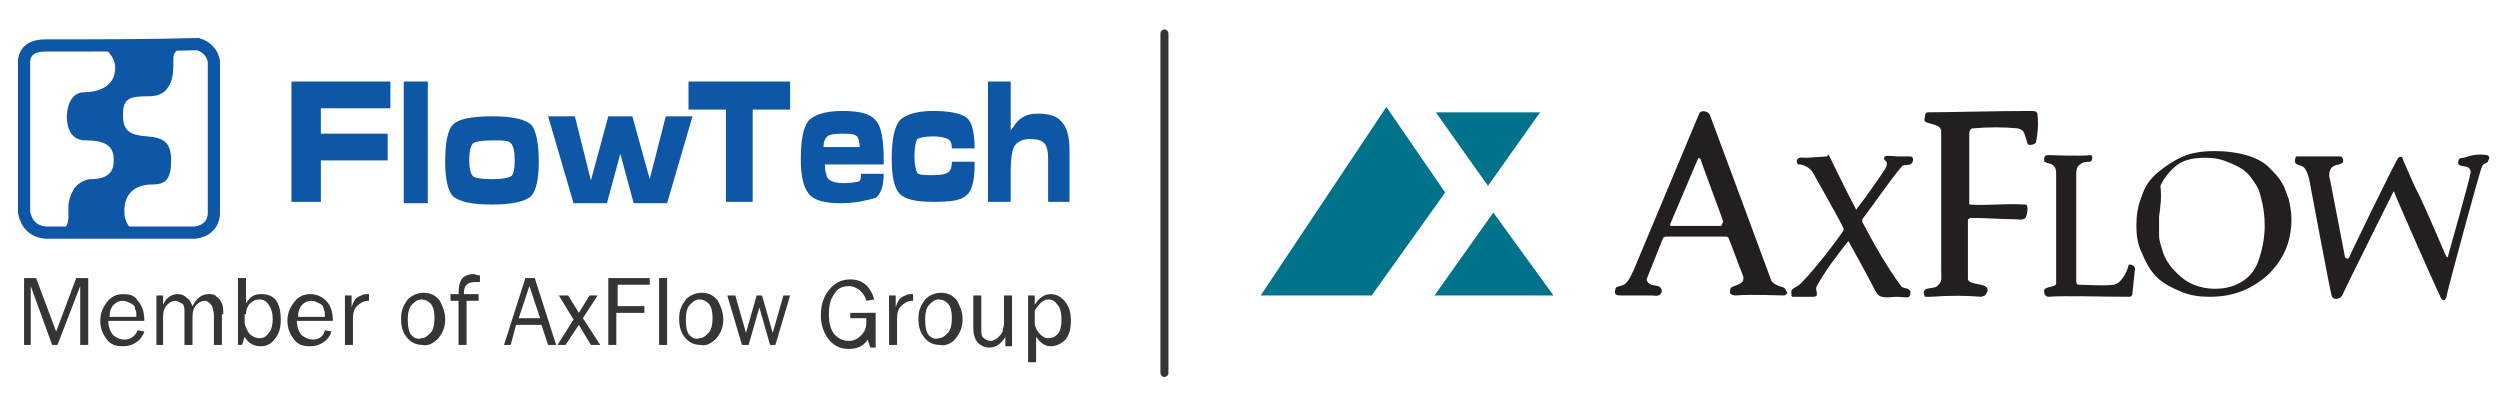 <?xml version="1.0" encoding="utf-8"?>
<!-- Generator: Adobe Illustrator 24.0.1, SVG Export Plug-In . SVG Version: 6.00 Build 0)  -->
<svg version="1.1" id="Lager_1" xmlns="http://www.w3.org/2000/svg" xmlns:xlink="http://www.w3.org/1999/xlink" x="0px" y="0px"
	 viewBox="0 0 187 30" style="enable-background:new 0 0 187 30;" xml:space="preserve">
<style type="text/css">
	.st0{fill:#00738A;}
	.st1{fill:#231F20;}
	.st2{fill:none;stroke:#0E56A6;stroke-width:0.914;stroke-miterlimit:22.926;}
	.st3{fill-rule:evenodd;clip-rule:evenodd;fill:#0E56A6;}
	.st4{fill:#0E56A6;}
	.st5{fill:#353436;}
</style>
<title>Axflow logo</title>
<desc>Created with Sketch.</desc>
<polygon class="st0" points="94.3,22.1 103.7,8 103.7,8 108.1,14.4 102.6,22.1 "/>
<polygon class="st0" points="116.2,22.1 111.7,15.9 107.3,22.1 "/>
<polygon class="st0" points="115.2,8.4 107.4,8.4 111.3,13.9 "/>
<path class="st1" d="M152.4,8.5c0.1,1,0,1.5-0.1,2.1c0,0.2-0.5,0.3-0.6,0.2c-0.1-0.1-0.1-0.3-0.1-0.3c-0.2-0.4-0.1-0.8-0.7-0.9
	c-1-0.1-2.2-0.1-3.3,0c-0.3,0-0.3,0.3-0.3,0.6c0,0,0,5,0,5c0,0.1,0,0.1,0.1,0.1c1.1,0.1,2.6-0.1,4.1,0c0.3,0,0.1,0.9,0,1
	c-0.2,0.2-0.5,0.1-0.8,0.1c-1,0-2.1-0.1-3.3-0.1c-0.1,0-0.1,0.1-0.2,0.1c0,0.3,0,3.8,0,3.8c0,0.4,0,0.5,0,0.7
	c0.1,0.4,1.2,0.3,1.4,0.6c0.1,0.1,0.1,0.3,0,0.4c0,0.1-0.1,0.1-0.1,0.2c-0.1,0-0.2,0.1-0.3,0.1c-1.3-0.1-2.2-0.1-3.8,0
	c-0.1,0-0.3,0-0.4,0c-0.1-0.1-0.1-0.3-0.1-0.4c0.2-0.4,0.8-0.1,1.1-0.5c0.3-0.3,0.2-0.5,0.2-1.1l0-10.4c0-0.5-0.9-0.5-1.2-0.7
	C143.9,9,144,8.7,144,8.6c0-0.1,0.1-0.2,0.2-0.2c1.6,0,5-0.1,7.7-0.1C152.2,8.3,152.3,8.3,152.4,8.5"/>
<path class="st1" d="M186,11.6c0.1,0,0.2,0.1,0.2,0.2v0c0,0.1-0.1,0.2-0.1,0.3c-0.1,0.1-0.4,0.1-0.5,0.5c-0.1,0.2-2.6,9.3-2.6,9.6
	c-0.1,0.4-0.4,0.3-0.5-0.1c-0.4-0.8-3.4-7.6-3.4-7.7c0-0.1-0.1-0.1-0.1,0c0,0-3.7,7.4-3.8,7.7c-0.2,0.3-0.7,0.4-0.8,0
	c-0.1-0.3-1.6-8.3-1.6-8.3c-0.1-0.6-0.2-0.9-0.4-1.2c-0.3-0.4-0.9-0.1-0.7-0.8c0,0,0-0.1,0.1-0.1c0.6,0,2.4,0,3.3,0
	c0.2,0.1,0.2,0.4,0.1,0.5c-0.4,0.2-0.7,0.1-0.9,0.5c-0.1,0.2-0.1,0.5,0,0.8l1.1,5.7c0,0.1,0.2,0.2,0.3,0.1c0-0.1,3.6-7.5,3.7-7.5
	c0-0.1,0.3-0.1,0.3,0c0,0.1,0.6,1.4,0.9,2.1c0.9,1.7,2.3,5.2,2.4,5.3c0.1,0.1,0.1,0,0.1,0c0.1-0.4,1.7-6,1.7-6.3
	c0-0.1,0-0.2-0.1-0.3c-0.2-0.3-1,0-0.8-0.6c0-0.1,0.1-0.2,0.4-0.2C184.9,11.6,185.3,11.5,186,11.6"/>
<path class="st1" d="M156.5,11.7c0,0.1,0,0.4-0.2,0.4c-0.2,0-0.5,0-0.7,0.2c-0.2,0.1-0.3,0.3-0.3,0.8c0,0.4,0,7.3,0,7.8
	c0,0.2,0,0.4,0.2,0.4c0.8,0,1.7,0.1,2.6,0c0.6-0.1,1-1,1.1-1.4c0-0.2,0.3-0.1,0.4,0c0.1,0.1,0.1,0.2,0.1,0.2s-0.2,1.8-0.2,1.9
	c0,0.1-0.1,0.2-0.2,0.2c-2.3,0-4.7-0.1-6.1,0c-0.1,0-0.2-0.1-0.2-0.1c-0.1-0.1-0.1-0.2-0.1-0.4c0.1-0.3,0.9-0.2,0.9-0.5
	c0-0.6,0-7.6,0-8.1c0-0.3,0-0.6-0.3-0.8c-0.2-0.1-0.6-0.1-0.6-0.3c0-0.2,0-0.4,0.3-0.4c0.2,0,2.3,0.1,3.2,0
	C156.3,11.6,156.5,11.6,156.5,11.7"/>
<path class="st1" d="M136.8,11.6c0,0,1.3,2.7,2,4c0,0.1,0.1,0.1,0.1,0c0.7-0.9,1.4-1.9,2-2.8c0.3-0.4,0.3-0.7,0.1-0.8
	c-0.1-0.1-0.1-0.2,0-0.3c0.1-0.1,0.7,0,1,0c0,0,0.7,0,0.9,0c0.1,0,0.2,0.1,0.2,0.2c0,0.1,0,0.2-0.1,0.3c-0.1,0.2-0.5,0.1-0.7,0.2
	c-1.1,1.3-2,2.7-3,4c0,0,0,0.1,0,0.2c0.9,1.7,1.8,3.3,2.9,4.8c0.1,0.2,0.6,0.1,0.7,0.4c0,0.1,0,0.3-0.1,0.4c-0.1,0.1-0.6,0-0.9,0
	c-0.4,0-0.8,0.1-1.1,0c-0.2,0-0.4-0.2-0.5-0.4c-0.5-1-2-3.7-2-3.7c0-0.1-0.1,0-0.1,0c-0.8,1-1.7,2.2-2.3,3.3
	c-0.2,0.3,0.3,0.8-0.3,0.8c-0.5,0-1.3,0-1.5,0c-0.1,0-0.1-0.1-0.1-0.2c-0.1-0.5,0.3-0.4,0.7-0.8c1.3-1.3,3.2-3.9,3.2-4
	c0-0.1,0-0.1,0-0.1c-0.2-0.5-1.7-3.1-2.3-4.2c-0.2-0.3-0.5-0.5-0.9-0.6c-0.1,0-0.2,0-0.2,0c-0.1-0.1-0.1-0.2-0.1-0.3
	c0.1-0.3,0.5-0.2,0.7-0.2c0,0,1.5-0.1,1.6-0.1C136.7,11.5,136.8,11.6,136.8,11.6"/>
<path class="st1" d="M133.4,21.5c-0.4-0.1-0.8-0.3-0.9-0.5c-0.1-0.3-4.6-12.4-4.6-12.4c-0.1-0.3-0.7-0.4-0.8-0.1l-4.9,11.7
	c-0.2,0.4-0.3,0.7-0.6,1c-0.2,0.2-0.6,0.2-0.7,0.3c-0.1,0.1-0.1,0.3-0.1,0.4c0,0.1,0.1,0.2,0.4,0.2c0.7,0,1.5,0,2.3,0
	c0.3,0,0.5,0.1,0.7-0.1c0.1-0.1,0.1-0.2,0.1-0.3c-0.1-0.4-0.5-0.3-0.8-0.4c-0.2-0.1-0.4-0.3-0.3-0.5l1.2-3c0,0,0.1-0.1,0.2-0.1
	c0,0,4.4,0,4.5,0c0.1,0,0.1,0,0.2,0.1c0,0,0.8,2.1,1.1,2.9c0.1,0.6-0.6,0.6-0.9,0.8c-0.1,0.1-0.1,0.3-0.1,0.4c0,0.1,0.2,0.2,0.4,0.2
	c1.4-0.1,3.1,0,3.6,0c0.2,0,0.2-0.1,0.3-0.2C133.6,21.8,133.6,21.6,133.4,21.5 M128.7,16.9c-0.2,0-3.7,0-3.7,0c-0.1,0-0.1-0.1,0-0.3
	l2-4.7c0-0.1,0.1-0.1,0.2,0c0,0.1,1.7,4.6,1.7,4.7C128.8,16.7,128.8,16.9,128.7,16.9z"/>
<path class="st1" d="M159.8,16.9c0-0.8,0.1-1.5,0.4-2.2c0.2-0.7,0.6-1.3,1.2-1.8c0.6-0.5,1.2-0.9,1.9-1.2c0.7-0.3,1.5-0.4,2.4-0.4
	c0.8,0,1.6,0.1,2.3,0.3c0.7,0.2,1.3,0.5,1.7,0.9c0.4,0.4,0.8,0.8,1,1.2c0.2,0.3,0.3,0.7,0.5,1.2c0.1,0.5,0.2,0.9,0.2,1.5
	c0,1.7-0.6,3-1.7,4.1c-1.2,1.1-2.6,1.7-4.4,1.7c-0.8,0-1.5-0.1-2.2-0.4c-0.7-0.3-1.3-0.6-1.8-1.1c-0.5-0.5-0.8-1.1-1.1-1.8
	C159.9,18.3,159.8,17.6,159.8,16.9 M161.5,16.2c0,0.5,0,0.8,0,1.4c0,0.5,0.2,0.9,0.3,1.3c0.2,0.6,0.6,1.1,1,1.5
	c0.4,0.4,0.8,0.7,1.3,0.9c0.5,0.2,1,0.3,1.6,0.3c0.8,0,1.5-0.2,2.1-0.6c0.6-0.4,1-1,1.2-1.7c0.2-0.6,0.4-1.5,0.4-2.4
	c0-0.8-0.1-1.5-0.3-2.2c-0.1-0.4-0.2-0.7-0.5-1.1c-0.2-0.3-0.4-0.6-0.8-0.9c-0.3-0.2-0.7-0.4-1.2-0.6c-0.5-0.2-1-0.3-1.6-0.3
	c-0.8,0-1.5,0.1-2.1,0.5c-0.4,0.3-1,0.9-1.3,1.6C161.7,14.7,161.6,15.5,161.5,16.2z"/>
<path class="st2" d="M3.4,3.4c3.8,0,7.6,0,11.4-0.1C15.5,3.5,15.9,4,16,4.6c0,3.8,0,7.5,0,11.3c0,0.9-0.6,1.4-1.4,1.5
	c-3.7,0-7.5,0-11.2,0c-0.9-0.1-1.4-0.6-1.6-1.5c0-3.8,0-7.6,0-11.4C1.9,3.8,2.4,3.4,3.4,3.4z"/>
<path class="st3" d="M7.4,3.3c0,0,1.4,0.8,1.2,2C8.5,6.5,7.3,6.9,6.3,6.9C5.2,6.9,5,8.2,5,8.7c0,0.5,0.1,1.8,1.4,1.8
	c1.3,0,2.2,0.3,2.1,1.6c0,0.8-0.5,1.3-1.7,1.3c-0.5,0-1.1,0.4-1.3,0.8c-0.6,1-0.3,1.7-0.4,2.3c-0.1,0.6-0.6,1-0.6,1h6.1
	c0,0-1.3-0.2-1.3-1.7c0-1.5,1-2,2.1-2c1,0,1.4-0.4,1.4-1.8c0-1.4-0.6-1.7-1.8-1.8c-1.3-0.1-1.8-0.4-1.8-1.6c0-1.2,0.4-1.4,1.9-1.4
	c1.1,0,1.4-0.5,1.6-0.9c0.4-0.7,0.2-1.9,0.3-2.2c0.1-0.3,0.7-0.8,0.9-0.8C13.9,3.3,7.4,3.3,7.4,3.3"/>
<path class="st4" d="M42.9,15.2L41,8.7h1h1l1.2,4.8l1.3-4.8h0.9h0.9l1.3,4.7l1.2-4.7h1h1l-1.9,6.5h-1.2h-1.3l-1-3.7l-1,3.7h-1.3
	H42.9z M36.8,13.4c0.8,0,1.2-0.1,1.4-0.2c0.2-0.1,0.3-0.5,0.3-1.2c0-0.7-0.1-1.1-0.3-1.3c-0.2-0.2-0.6-0.2-1.4-0.2
	c-0.8,0-1.2,0.1-1.4,0.2c-0.2,0.2-0.3,0.6-0.3,1.3c0,0.6,0.1,1,0.3,1.2C35.5,13.3,36,13.4,36.8,13.4z M36.8,15.3
	c-1.5,0-2.4-0.2-2.9-0.6c-0.4-0.4-0.6-1.3-0.6-2.6c0-1.5,0.2-2.4,0.6-2.8c0.4-0.4,1.4-0.6,2.9-0.6c1.5,0,2.4,0.2,2.9,0.6
	c0.4,0.4,0.6,1.4,0.6,2.8c0,1.3-0.2,2.2-0.6,2.6C39.2,15.1,38.2,15.3,36.8,15.3z M30.2,15.2V6.1h0.9h0.9v9.1h-0.9H30.2z M21.8,15.2
	V6.1h7.4v1v1H24V10h5v1v1h-5v3.1h-1.1H21.8z"/>
<path class="st4" d="M73.9,15.1v-9h1.7v3.7c0-0.1,0.1-0.2,0.2-0.3c0.4-0.7,1-1,1.8-1c0.9,0,1.5,0.2,1.8,0.6c0.4,0.4,0.6,1.1,0.6,2.1
	v3.9h-0.8h-0.8v-3.2c0-0.6-0.1-1-0.3-1.2c-0.2-0.2-0.5-0.3-1.1-0.3c-0.5,0-0.9,0.2-1.1,0.5c-0.2,0.3-0.3,1-0.3,1.9v2.3h-0.8H73.9z
	 M72.9,12.3L72.9,12.3c0,1.2-0.2,2-0.6,2.3c-0.4,0.4-1.2,0.5-2.5,0.5c-1.3,0-2.1-0.2-2.5-0.6c-0.4-0.4-0.6-1.3-0.6-2.6
	c0-1.5,0.2-2.4,0.6-2.9c0.4-0.4,1.2-0.7,2.5-0.7c1.3,0,2.1,0.2,2.5,0.5c0.4,0.3,0.6,1.1,0.6,2.3h-1.7c0-0.4-0.1-0.6-0.3-0.7
	c-0.2-0.1-0.6-0.2-1.1-0.2c-0.6,0-1,0.1-1.2,0.2c-0.1,0.2-0.2,0.6-0.2,1.3c0,0.6,0.1,1,0.2,1.2c0.1,0.2,0.5,0.2,1.2,0.2
	c0.6,0,1-0.1,1.1-0.2c0.2-0.1,0.3-0.4,0.3-0.8H72.9z M64.3,10.9L64.3,10.9c0-0.3-0.1-0.6-0.2-0.7C63.9,10,63.5,10,62.9,10
	c-0.6,0-1,0.1-1.1,0.3c-0.1,0.1-0.2,0.3-0.2,0.7H64.3z M62.9,15.2c-1.2,0-2-0.2-2.4-0.7c-0.4-0.5-0.6-1.3-0.6-2.6
	c0-1.5,0.2-2.4,0.6-2.9c0.4-0.4,1.2-0.7,2.5-0.7c1.3,0,2.1,0.2,2.5,0.7c0.4,0.4,0.6,1.4,0.6,2.9v0.4h-4.4c0,0.5,0.1,0.8,0.2,1
	c0.1,0.2,0.5,0.4,1.2,0.4c0.6,0,0.9-0.1,1.1-0.1c0.2-0.1,0.2-0.3,0.2-0.6h1.7c0,0.9-0.2,1.5-0.6,1.8C64.8,15,64,15.2,62.9,15.2z
	 M54.3,15.1V8.2h-2.8V7V6.1h7.6V7v1.2h-2.8v6.9h-1H54.3z"/>
<path class="st5" d="M49.9,20.8h-0.6v5h0.6V20.8z M46.2,23.4h2v-0.5h-2v-1.6h2.4v-0.5h-3.1v5h0.6V23.4z M43.6,23.8l1.1-1.7h-0.6
	l-0.8,1.3l-0.8-1.3h-0.7l1.1,1.8l-1.2,1.9h0.6l1-1.5l0.9,1.5h0.7L43.6,23.8z M38.8,23.8l0.8-2.4l0.8,2.4H38.8z M40,20.8h-0.7l-1.6,5
	h0.5l0.4-1.5h1.9l0.5,1.5h0.6L40,20.8z M34.7,22.1v-0.2c0-0.3,0.1-0.5,0.2-0.6c0.1-0.1,0.3-0.2,0.6-0.2c0.1,0,0.2,0,0.4,0v-0.5
	c-0.2,0-0.4-0.1-0.5-0.1c-0.3,0-0.6,0.1-0.8,0.3c-0.2,0.2-0.3,0.6-0.3,1.2h-0.6v0.5h0.6v3.3h0.6v-3.3h0.9v-0.5H34.7z M30.8,25.1
	c-0.2-0.2-0.3-0.6-0.3-1.2c0-0.5,0.1-0.9,0.3-1.1c0.2-0.2,0.4-0.4,0.7-0.4c0.3,0,0.5,0.1,0.7,0.3c0.2,0.2,0.3,0.6,0.3,1.1
	c0,0.5-0.1,0.9-0.3,1.1c-0.2,0.2-0.4,0.4-0.7,0.4C31.3,25.4,31,25.3,30.8,25.1z M32.8,25.3c0.3-0.4,0.5-0.8,0.5-1.4
	c0-0.6-0.2-1-0.4-1.4c-0.3-0.4-0.7-0.6-1.2-0.6c-0.5,0-0.9,0.2-1.2,0.5c-0.3,0.4-0.5,0.8-0.5,1.4c0,0.6,0.1,1,0.4,1.4
	c0.3,0.4,0.7,0.6,1.2,0.6C32,25.9,32.4,25.7,32.8,25.3z M26.4,23.8c0-0.4,0.1-0.7,0.3-0.9c0.2-0.2,0.5-0.4,0.8-0.4h0.1V22
	c-0.1,0-0.2,0-0.2,0c-0.2,0-0.4,0.1-0.6,0.2c-0.2,0.1-0.4,0.4-0.5,0.8v-0.9h-0.5v3.7h0.6V23.8z M22.3,23.6c0-0.3,0.1-0.6,0.3-0.8
	c0.2-0.2,0.4-0.3,0.7-0.3c0.2,0,0.4,0.1,0.6,0.2c0.2,0.1,0.3,0.2,0.3,0.4c0.1,0.2,0.1,0.3,0.1,0.6H22.3z M23.4,25.4
	c-0.3,0-0.5-0.1-0.8-0.3c-0.2-0.2-0.4-0.6-0.4-1.1h2.7c0-0.7-0.2-1.2-0.5-1.5c-0.3-0.3-0.7-0.5-1.2-0.5c-0.5,0-0.9,0.2-1.2,0.6
	c-0.3,0.4-0.5,0.8-0.5,1.4c0,0.6,0.2,1,0.5,1.4c0.3,0.4,0.7,0.5,1.2,0.5c0.4,0,0.7-0.1,1-0.3c0.3-0.2,0.5-0.5,0.6-0.8l-0.5-0.1
	C24.2,25.2,23.8,25.4,23.4,25.4z M18.4,23.5c0-0.3,0.1-0.6,0.3-0.8c0.2-0.2,0.4-0.3,0.7-0.3c0.3,0,0.5,0.1,0.7,0.4
	c0.2,0.3,0.3,0.6,0.3,1.1c0,0.4-0.1,0.8-0.3,1c-0.2,0.3-0.4,0.4-0.7,0.4c-0.2,0-0.5-0.1-0.7-0.3c-0.2-0.2-0.3-0.5-0.4-0.8V23.5z
	 M18.3,25.2c0.3,0.5,0.7,0.7,1.2,0.7c0.5,0,0.8-0.2,1.1-0.6c0.3-0.4,0.4-0.8,0.4-1.4c0-0.6-0.1-1.1-0.4-1.5C20.3,22.1,20,22,19.5,22
	c-0.5,0-0.8,0.2-1.1,0.7v-1.9h-0.6v5h0.3L18.3,25.2z M16.7,23.5c0-0.3,0-0.6-0.1-0.8c-0.1-0.2-0.2-0.4-0.4-0.5
	C16.1,22,15.8,22,15.6,22c-0.5,0-0.9,0.3-1.2,0.9c-0.1-0.2-0.2-0.5-0.4-0.6c-0.2-0.2-0.4-0.3-0.7-0.3c-0.5,0-0.9,0.3-1.1,0.8v-0.7
	h-0.5v3.7h0.5v-2.2c0-0.3,0.1-0.6,0.3-0.8c0.2-0.2,0.4-0.3,0.6-0.3c0.2,0,0.3,0.1,0.5,0.2c0.2,0.1,0.2,0.4,0.2,0.7v2.4h0.6v-2.1
	c0-0.4,0.1-0.7,0.3-0.9c0.2-0.2,0.4-0.3,0.6-0.3c0.2,0,0.3,0.1,0.4,0.2c0.1,0.1,0.2,0.2,0.2,0.3c0,0.1,0.1,0.3,0.1,0.5v2.3h0.6V23.5
	z M8.2,23.6c0-0.3,0.1-0.6,0.3-0.8c0.2-0.2,0.4-0.3,0.7-0.3c0.2,0,0.4,0.1,0.6,0.2c0.2,0.1,0.3,0.2,0.3,0.4c0.1,0.2,0.1,0.3,0.1,0.6
	H8.2z M9.3,25.4c-0.3,0-0.5-0.1-0.8-0.3c-0.2-0.2-0.4-0.6-0.4-1.1h2.7c0-0.7-0.2-1.2-0.5-1.5C10.1,22.1,9.7,22,9.2,22
	c-0.5,0-0.9,0.2-1.2,0.6c-0.3,0.4-0.5,0.8-0.5,1.4c0,0.6,0.2,1,0.5,1.4c0.3,0.4,0.7,0.5,1.2,0.5c0.4,0,0.7-0.1,1-0.3
	c0.3-0.2,0.5-0.5,0.6-0.8l-0.5-0.1C10.1,25.2,9.7,25.4,9.3,25.4z M6.6,20.8H5.7l-1.5,4l-1.5-4H1.8v5h0.5v-4.4l1.6,4.4h0.4L6,21.4
	v4.4h0.6V20.8z"/>
<path class="st5" d="M58.6,22.1l-0.8,2.8l-0.8-2.8h-0.4l-0.8,2.8l-0.8-2.8h-0.6l1.1,3.7h0.5l0.8-2.8l0.8,2.8H58l1.1-3.7H58.6z
	 M51.6,25.1c-0.2-0.2-0.3-0.6-0.3-1.2c0-0.5,0.1-0.9,0.3-1.1c0.2-0.2,0.4-0.4,0.7-0.4c0.3,0,0.5,0.1,0.7,0.3
	c0.2,0.2,0.3,0.6,0.3,1.1c0,0.5-0.1,0.9-0.3,1.1c-0.2,0.2-0.4,0.4-0.7,0.4C52.1,25.4,51.8,25.3,51.6,25.1z M53.6,25.3
	c0.3-0.4,0.5-0.8,0.5-1.4c0-0.6-0.2-1-0.4-1.4c-0.3-0.4-0.7-0.6-1.2-0.6c-0.5,0-0.9,0.2-1.2,0.5c-0.3,0.4-0.5,0.8-0.5,1.4
	c0,0.6,0.1,1,0.4,1.4c0.3,0.4,0.7,0.6,1.2,0.6C52.8,25.9,53.2,25.7,53.6,25.3z"/>
<path class="st5" d="M67.1,23.8c0-0.4,0.1-0.7,0.3-0.9c0.2-0.2,0.5-0.4,0.8-0.4h0.1V22c-0.1,0-0.2,0-0.2,0c-0.2,0-0.4,0.1-0.6,0.2
	c-0.2,0.1-0.4,0.4-0.5,0.8v-0.9h-0.5v3.7h0.6V23.8z M63.6,23.3v0.5h1.2c0,0.1,0,0.2,0,0.3c0,0.4-0.1,0.7-0.4,1
	c-0.2,0.2-0.5,0.4-0.9,0.4c-0.5,0-0.8-0.2-1.1-0.5c-0.3-0.4-0.4-0.9-0.4-1.5c0-0.6,0.1-1.1,0.4-1.5c0.2-0.4,0.6-0.6,1.1-0.6
	c0.3,0,0.5,0.1,0.8,0.3c0.2,0.2,0.4,0.4,0.5,0.8l0.6-0.1c-0.3-1-0.9-1.5-1.8-1.5c-0.7,0-1.2,0.3-1.6,0.8c-0.4,0.5-0.6,1.1-0.6,1.9
	c0,0.7,0.2,1.3,0.6,1.8c0.4,0.5,0.9,0.7,1.5,0.7c0.6,0,1.1-0.2,1.4-0.7l0.2,0.6h0.4v-2.6H63.6z"/>
<path class="st5" d="M77.8,22.7c0.2-0.2,0.4-0.3,0.6-0.3c0.3,0,0.5,0.1,0.7,0.4c0.2,0.2,0.3,0.6,0.3,1.1c0,0.5-0.1,0.9-0.3,1.1
	c-0.2,0.2-0.4,0.3-0.7,0.3c-0.2,0-0.4-0.1-0.6-0.3c-0.2-0.2-0.3-0.4-0.4-0.7v-1.1C77.5,23.1,77.6,22.9,77.8,22.7 M77.5,25.2
	c0.3,0.4,0.6,0.7,1.1,0.7c0.4,0,0.8-0.2,1.1-0.5c0.3-0.4,0.4-0.8,0.4-1.4c0-0.6-0.1-1-0.4-1.4C79.4,22.2,79,22,78.6,22
	c-0.5,0-0.9,0.3-1.2,0.8v-0.7h-0.5v5h0.6V25.2z M75.7,22.1h-0.6v2.1c0,0.2-0.1,0.4-0.1,0.6c-0.1,0.2-0.2,0.3-0.4,0.5
	c-0.2,0.1-0.3,0.2-0.5,0.2c-0.2,0-0.4-0.1-0.5-0.2c-0.2-0.1-0.2-0.4-0.2-0.8v-2.4h-0.6v2.4c0,0.5,0.1,0.8,0.3,1.1
	c0.2,0.2,0.5,0.4,0.9,0.4c0.5,0,0.9-0.3,1.2-0.8v0.7h0.5V22.1z M69.5,25.1c-0.2-0.2-0.3-0.6-0.3-1.2c0-0.5,0.1-0.9,0.3-1.1
	c0.2-0.2,0.4-0.4,0.7-0.4c0.3,0,0.5,0.1,0.7,0.3c0.2,0.2,0.3,0.6,0.3,1.1c0,0.5-0.1,0.9-0.3,1.1c-0.2,0.2-0.4,0.4-0.7,0.4
	C70,25.4,69.7,25.3,69.5,25.1z M71.5,25.3c0.3-0.4,0.5-0.8,0.5-1.4c0-0.6-0.2-1-0.4-1.4c-0.3-0.4-0.7-0.6-1.2-0.6
	c-0.5,0-0.9,0.2-1.2,0.5c-0.3,0.4-0.5,0.8-0.5,1.4c0,0.6,0.1,1,0.4,1.4c0.3,0.4,0.7,0.6,1.2,0.6C70.7,25.9,71.2,25.7,71.5,25.3z"/>
<path class="st5" d="M86.8,2.5c0-0.2,0.2-0.3,0.3-0.3c0.2,0,0.3,0.2,0.3,0.3v25.4c0,0.2-0.2,0.3-0.3,0.3c-0.2,0-0.3-0.2-0.3-0.3V2.5
	z"/>
</svg>
